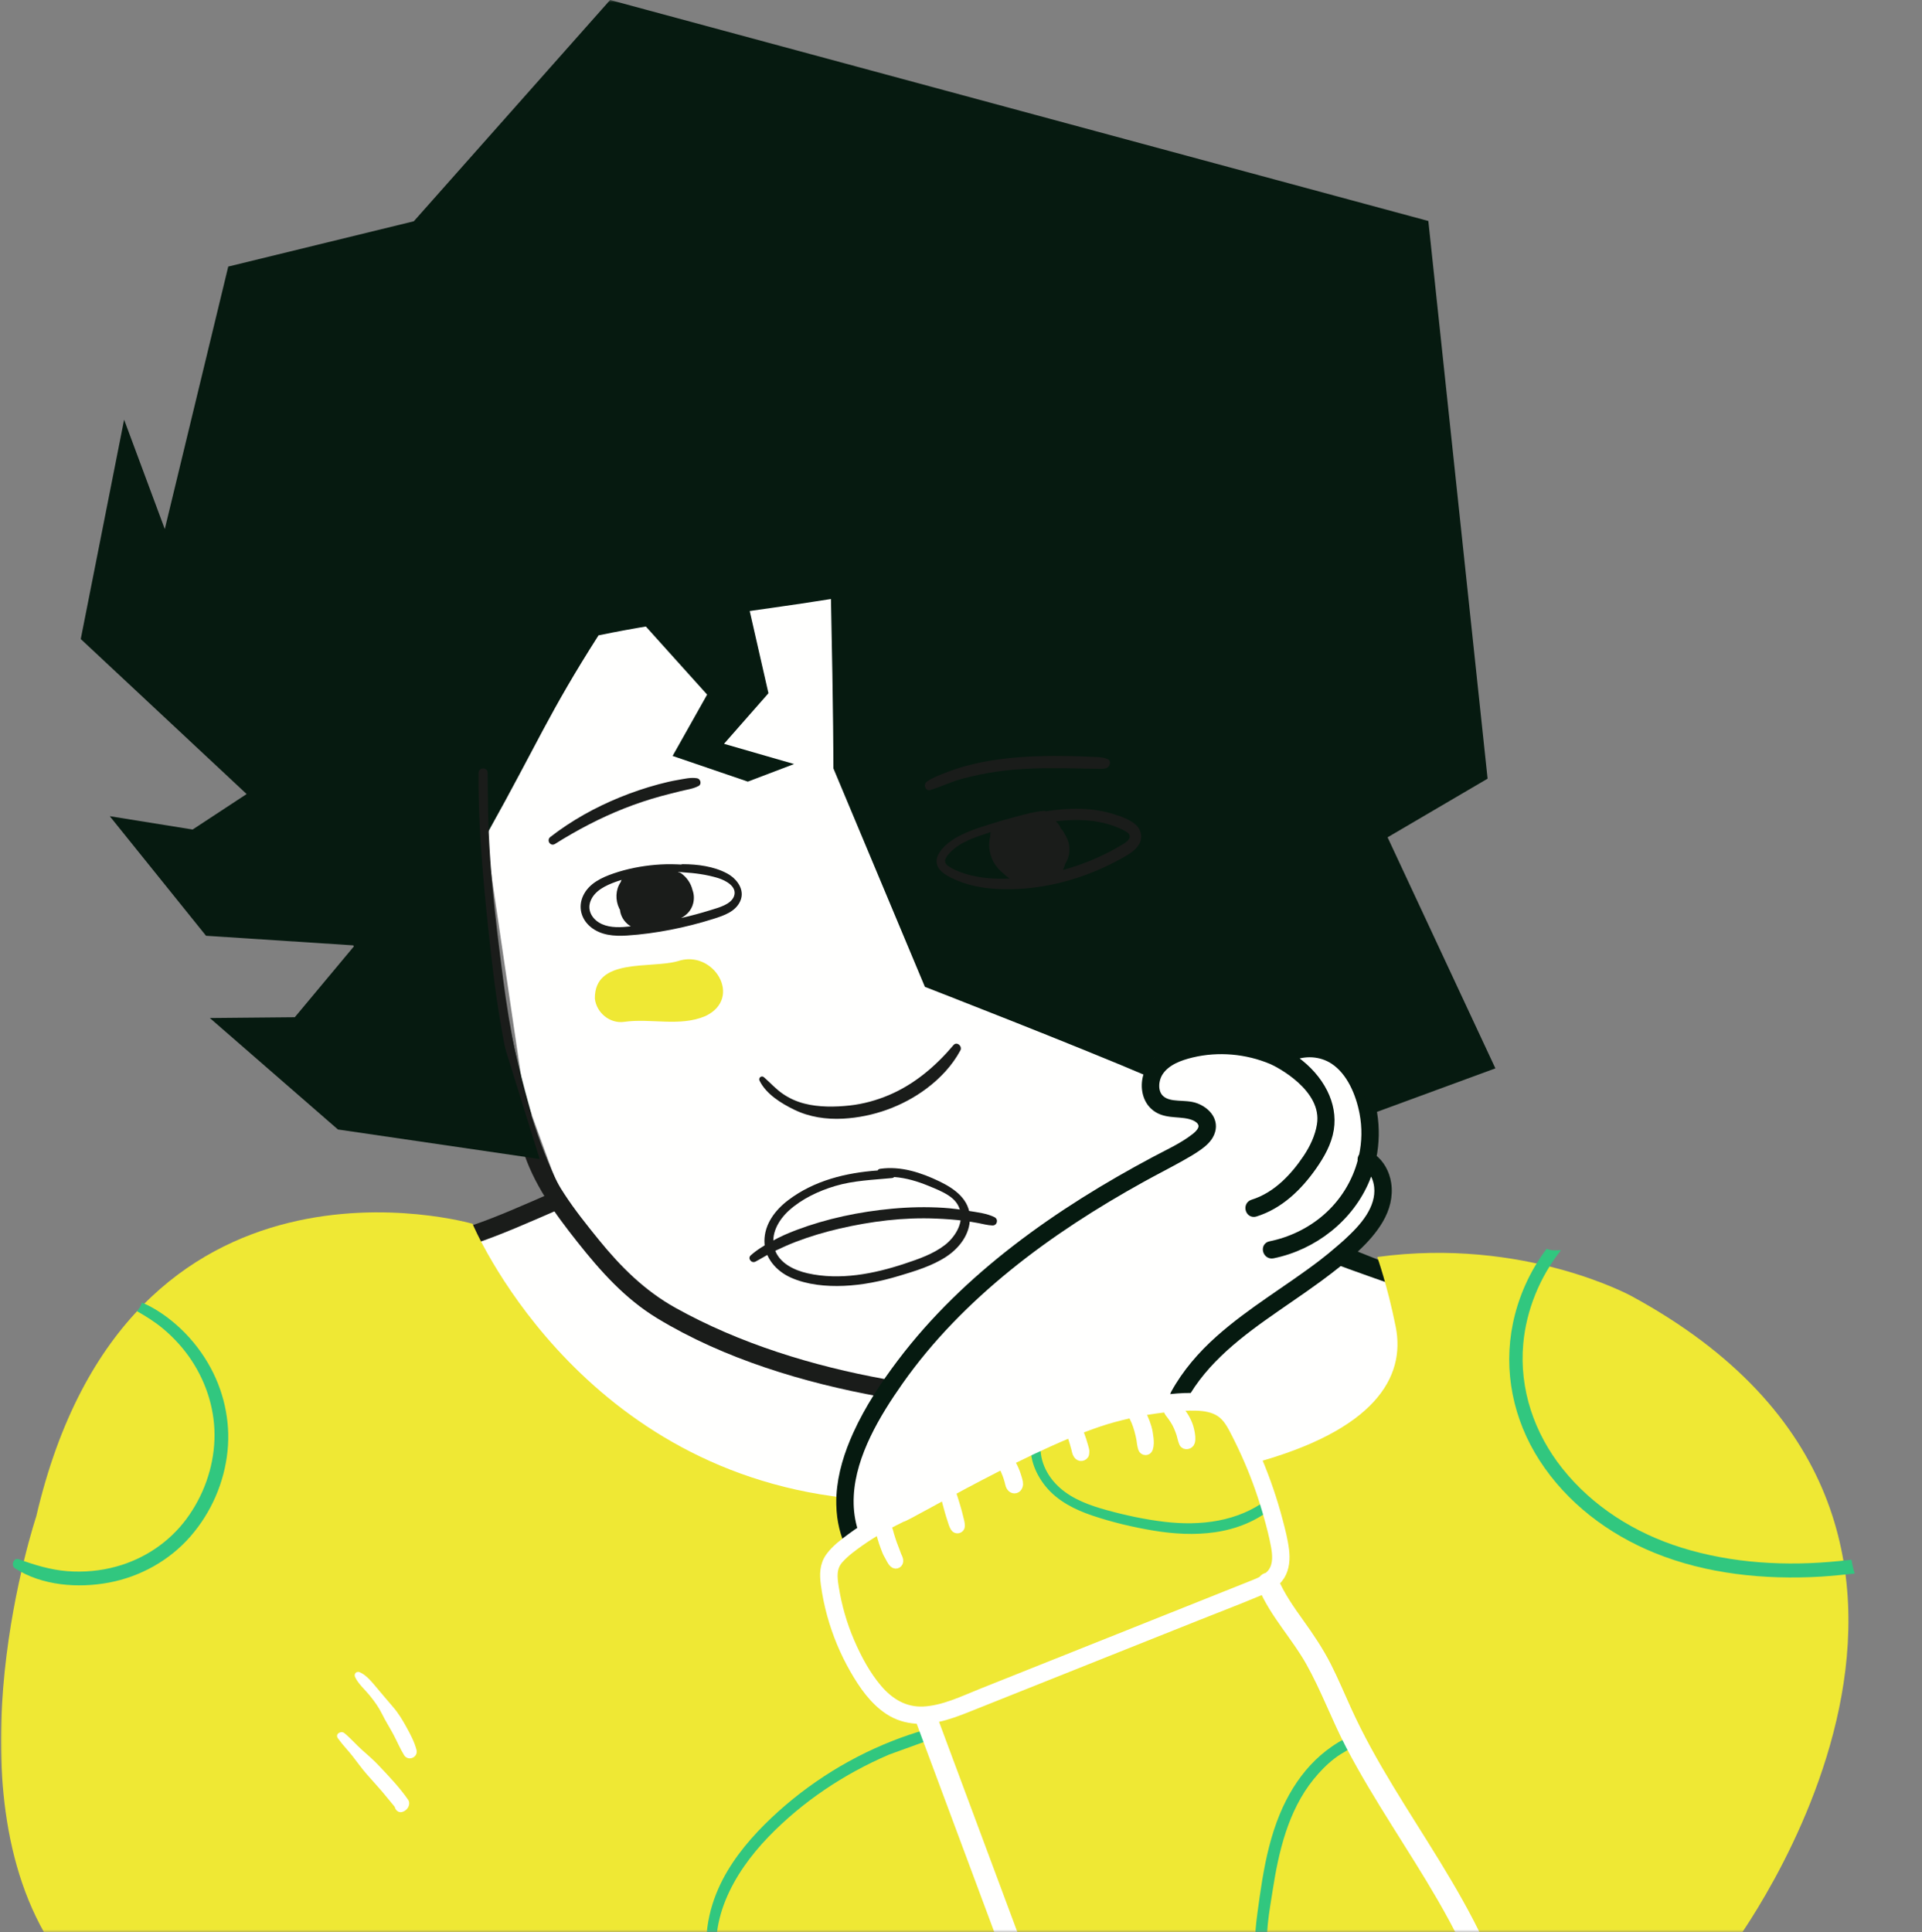<?xml version="1.0" encoding="UTF-8"?>
<svg width="380px" height="382px" viewBox="0 0 380 382" version="1.1" xmlns="http://www.w3.org/2000/svg" xmlns:xlink="http://www.w3.org/1999/xlink">
    <rect x="0" y="0" width="380" height="382" fill="#808080" stroke="none"/>
    <title>Footer Illustration</title>
    <defs>
        <rect id="path-1" x="0" y="0" width="380" height="382"></rect>
    </defs>
    <g id="Symbols" stroke="none" stroke-width="1" fill="none" fill-rule="evenodd">
        <g id="Footer-Illustration">
            <mask id="mask-2" fill="white">
                <use xlink:href="#path-1"></use>
            </mask>
            <g id="Mask"></g>
            <g id="Footer-Illustration-Copy-2" mask="url(#mask-2)">
                <path d="M103.484,215.881 L111.001,236.509 L85.774,247.839 C85.774,247.839 133.835,301.072 168.114,296.961 C168.114,296.961 167.121,309.088 176.096,302.683 C183.724,297.239 211.821,276.727 233.117,278.061 C233.117,278.061 245.195,273.627 249.67,292.422 L286.853,293.833 L294.112,258.587 L266.557,248.023 C266.557,248.023 279.196,236.919 271.528,228.419 C271.528,228.419 273.422,208.526 267.216,204.373 C261.01,200.22 163.808,104.353 163.808,104.353 L89.671,122.218 L103.484,215.881" id="Fill-1" fill="#FFFFFE"></path>
                <path d="M267.025,246.895 C266.716,247.491 266.224,248.033 265.51,248.465 C264.847,248.864 264.164,249.288 263.463,249.692 C266.769,251.017 275.636,254.058 276.095,254.257 C278.539,253.748 275.358,251.564 277.821,251.174 C276.525,250.672 271.548,248.705 267.025,246.895" id="Fill-2" fill="#061A10"></path>
                <path d="M133.973,190.04 C128.565,191.56 117.507,189.287 117.61,197.441 C117.923,200.218 120.556,202.417 123.374,202.036 C128.658,201.273 134.371,203.054 139.445,200.898 C146.992,197.359 141.077,187.598 133.973,190.04" id="Fill-3" fill="#EFE834"></path>
                <polyline id="Fill-4" fill="#061A10" points="146.705 114.121 151.93 137.061 143.147 147.058 156.997 151.059 147.853 154.535 132.982 149.457 139.807 137.33 124.822 120.679 133.785 118.368 146.705 114.121"></polyline>
                <path d="M277.813,201.728 C272.635,197.942 269.552,193.221 268.154,186.947 C267.2,182.661 266.401,178.378 265.269,174.125 C262.218,162.654 259.919,151.417 262.489,139.596 C262.951,137.477 263.992,135.692 265.393,134.273 C264.268,130.503 263.367,126.671 262.768,122.774 C261.574,115.004 261.39,107.296 261.002,99.463 C260.912,97.645 260.799,95.827 260.63,94.014 C260.574,93.411 260.478,92.793 260.409,92.18 C260.357,91.879 260.31,91.579 260.254,91.279 C259.942,89.641 259.554,88.013 259.033,86.429 C259.027,86.414 259.021,86.397 259.016,86.381 C258.682,85.971 258.229,84.724 258.08,84.464 C255.591,80.133 255.983,75.163 258.453,71.292 C254.366,67.199 250.162,63.22 246.03,59.171 C241.694,57.465 237.353,55.773 233.003,54.1 C223.256,53.686 213.561,52.314 203.905,50.897 C200.746,50.433 197.591,49.955 194.431,49.501 C193.688,49.395 192.946,49.291 192.204,49.186 C192.134,49.177 192.084,49.169 192.023,49.161 C190.61,48.983 189.196,48.8 187.781,48.638 C181.844,47.958 175.889,47.524 169.913,47.495 C162.8,47.461 157.535,41.71 157.226,34.808 C157.225,34.8 157.226,34.792 157.225,34.784 C145.773,34.857 134.285,35.359 122.856,35.878 C117.646,36.115 114.42,47.442 109.222,47.834 C105.379,53.168 99.608,47.529 95.99,53.016 C91.588,59.694 87.464,66.534 83.923,73.71 C82.959,75.664 82.033,77.636 81.137,79.621 C80.692,80.607 80.265,81.6 79.826,82.588 C79.745,82.772 79.677,82.924 79.618,83.055 C79.565,83.188 79.503,83.343 79.427,83.529 C78.081,86.861 76.756,90.199 75.491,93.563 C71.666,103.726 68.663,114.794 63.711,124.662 C67.643,126.794 70.367,131.062 70.665,135.932 C70.977,141.013 70.037,146.28 69.227,151.258 C68.462,155.955 67.431,160.618 66.148,165.203 C66.154,165.319 66.164,165.434 66.167,165.549 C66.271,169.961 65.997,174.357 65.703,178.752 C68.461,184.18 71.171,189.632 74.2,194.915 C75.422,197.047 76.695,199.149 78.04,201.205 C78.714,202.234 79.406,203.25 80.119,204.253 C80.238,204.419 80.358,204.612 80.483,204.804 C80.591,204.926 80.737,205.093 80.93,205.317 C84.399,209.344 88.111,213.493 90.303,218.38 C90.387,218.568 90.46,218.756 90.537,218.945 C92.853,218.266 95.173,218.413 97.753,218.778 C100.256,219.131 102.711,219.677 105.112,220.467 C101.971,209.346 96.476,187.927 96.476,164.527 C106.311,146.912 108.469,141.077 118.332,125.618 C132.118,122.727 149.072,120.874 164.288,118.431 C164.775,141.101 164.775,151.925 164.775,151.925 L182.86,195.109 C182.86,195.109 212.766,206.719 227.861,213.199 C228.66,209.364 226.996,208.372 229.829,209.527 C241.367,204.373 244.461,206.587 252.254,209.527 C255.668,205.302 263.064,207.41 266.446,210.637 C269.314,213.374 270.318,219.788 270.742,222.985 C270.798,222.328 270.903,221.676 271.06,221.036 C272.681,214.459 275.63,208.302 278.541,202.2 C278.292,202.054 278.048,201.899 277.813,201.728" id="Fill-5" fill="#061A10"></path>
                <path d="M145.133,177.159 C144.555,178.823 142.072,179.441 140.595,179.905 C138.641,180.519 136.661,181.05 134.665,181.505 C135.805,180.903 136.717,179.939 137.049,178.602 C137.26,177.753 137.234,176.81 136.918,175.982 C136.612,174.655 135.791,173.447 134.658,172.652 C134.507,172.547 134.336,172.488 134.157,172.465 C134.117,172.443 134.08,172.415 134.038,172.394 C134.322,172.408 134.604,172.42 134.888,172.443 C134.926,172.45 134.964,172.459 135.005,172.462 C137.344,172.601 139.736,172.913 141.982,173.606 C143.449,174.059 145.787,175.275 145.133,177.159 Z M119.025,182.714 C117.245,181.924 116.015,180.149 116.74,178.192 C117.523,176.08 119.815,175.04 121.782,174.328 C122.146,174.196 122.515,174.078 122.885,173.96 C122.809,174.117 122.742,174.279 122.687,174.444 C121.689,175.928 121.626,177.947 122.433,179.624 C122.472,179.704 122.523,179.771 122.564,179.847 C122.692,181.096 123.354,182.201 124.405,182.952 C124.506,183.024 124.614,183.084 124.72,183.147 C122.803,183.366 120.766,183.487 119.025,182.714 Z M143.731,172.675 C141.131,171.287 137.913,170.865 135.005,170.859 C134.872,170.859 134.757,170.885 134.658,170.93 C134.374,170.915 134.09,170.904 133.811,170.892 C132.396,170.834 130.978,170.866 129.567,170.988 C126.764,171.228 123.992,171.769 121.328,172.68 C118.945,173.496 116.44,174.666 115.307,177.069 C114.261,179.287 114.876,181.679 116.737,183.238 C118.76,184.932 121.433,185.129 123.965,184.963 C126.86,184.774 129.745,184.377 132.592,183.823 C135.459,183.265 138.294,182.543 141.078,181.663 C143.09,181.026 145.401,180.259 146.342,178.186 C147.371,175.922 145.674,173.714 143.731,172.675 L143.731,172.675 Z" id="Fill-6" fill="#1A1C1A"></path>
                <path d="M221.337,167.314 C220.041,168.072 218.707,168.767 217.343,169.397 C215.03,170.466 212.619,171.327 210.157,172.003 C210.204,171.905 210.252,171.808 210.294,171.702 C210.402,171.43 210.491,171.148 210.568,170.862 C210.774,170.53 210.961,170.182 211.106,169.804 C211.723,168.201 211.464,166.348 210.521,164.955 C210.329,164.502 210.067,164.1 209.714,163.796 C209.663,163.649 209.602,163.504 209.527,163.362 C209.331,162.987 209.06,162.65 208.738,162.378 C211.217,162.098 213.706,162.022 216.179,162.344 C217.538,162.521 218.892,162.836 220.183,163.296 C220.812,163.521 221.427,163.779 222.022,164.083 C222.459,164.307 223.097,164.599 223.306,165.082 C223.73,166.063 221.977,166.94 221.337,167.314 Z M192.052,173.086 C190.654,172.747 189.246,172.278 187.995,171.556 C187.569,171.311 186.997,170.958 186.87,170.442 C186.714,169.804 187.348,169.099 187.743,168.664 C189.789,166.409 193.034,165.452 195.856,164.527 C195.792,164.788 195.769,165.066 195.781,165.345 C195.651,165.867 195.578,166.389 195.566,166.902 C195.543,167.112 195.548,167.323 195.584,167.544 C195.585,167.549 195.588,167.553 195.588,167.559 C195.742,169.624 196.811,171.5 198.423,172.729 C198.777,173.091 199.173,173.412 199.596,173.688 C197.069,173.802 194.515,173.683 192.052,173.086 Z M224.583,163.089 C223.449,162.062 221.849,161.496 220.417,161.032 C215.988,159.593 211.312,159.685 206.722,160.405 C206.621,160.345 206.503,160.303 206.351,160.315 C204.551,160.457 202.831,160.956 201.088,161.406 C199.323,161.862 197.569,162.371 195.833,162.926 C192.883,163.867 189.655,164.818 187.256,166.864 C186.218,167.75 185.019,169.091 185.189,170.559 C185.361,172.05 186.782,172.9 187.995,173.519 C190.915,175.006 194.172,175.634 197.425,175.782 C204.123,176.088 210.902,174.646 217.049,172.025 C218.593,171.366 220.105,170.632 221.571,169.814 C222.876,169.087 224.372,168.315 225.171,166.992 C225.957,165.692 225.706,164.106 224.583,163.089 L224.583,163.089 Z" id="Fill-7" fill="#1A1C1A"></path>
                <path d="M188.515,206.628 C184.984,210.798 180.815,214.36 175.744,216.511 C173.305,217.547 170.674,218.267 168.04,218.561 C165.111,218.887 161.903,218.926 159.037,218.189 C157.485,217.789 156.091,217.168 154.77,216.261 C153.387,215.314 152.301,214.082 151.048,212.986 C150.565,212.565 149.892,213.087 150.173,213.662 C151.466,216.316 154.45,218.145 157.012,219.394 C160.009,220.855 163.367,221.348 166.677,221.171 C172.579,220.854 178.433,218.771 183.17,215.225 C185.885,213.193 188.266,210.671 189.875,207.679 C190.321,206.851 189.178,205.846 188.515,206.628" id="Fill-8" fill="#1A1C1A"></path>
                <path d="M186.802,246.163 C184.516,247.933 181.592,248.934 178.879,249.836 C172.794,251.857 166.052,253.178 159.685,251.745 C157.01,251.143 154.012,249.734 153.136,246.9 C152.25,244.031 153.935,241.18 156.007,239.308 C158.539,237.021 161.863,235.459 165.107,234.49 C168.776,233.394 172.544,233.283 176.326,232.916 C176.527,232.897 176.689,232.819 176.814,232.711 C179.147,232.888 181.394,233.558 183.602,234.467 C184.935,235.014 186.35,235.573 187.555,236.371 C188.754,237.164 189.552,238.121 189.869,239.533 C190.436,242.065 188.706,244.689 186.802,246.163 Z M185.751,233.581 C182.116,231.828 178.082,230.494 174.004,231.087 C173.773,231.121 173.613,231.246 173.518,231.413 C167.229,231.872 160.978,233.398 155.861,237.265 C153.282,239.213 151.143,241.992 151.135,245.364 C151.127,248.657 153.461,251.298 156.35,252.591 C159.568,254.031 163.353,254.372 166.841,254.226 C170.519,254.071 174.16,253.329 177.681,252.276 C180.888,251.317 184.332,250.289 187.144,248.42 C189.68,246.733 191.749,244.049 191.762,240.876 C191.777,237.181 188.759,235.033 185.751,233.581 L185.751,233.581 Z" id="Fill-9" fill="#1A1C1A"></path>
                <path d="M196.619,240.645 C195.124,239.898 193.228,239.687 191.59,239.417 C189.926,239.137 188.242,238.906 186.57,238.798 C183.148,238.578 179.734,238.657 176.372,238.971 C169.843,239.574 163.421,240.942 157.47,243.183 C155.845,243.79 154.247,244.497 152.748,245.324 C151.242,246.155 149.685,247.061 148.429,248.193 C147.747,248.812 148.593,249.851 149.373,249.432 C150.672,248.74 151.923,247.937 153.27,247.297 C154.619,246.656 155.986,246.038 157.394,245.5 C160.173,244.439 163.049,243.584 165.991,242.905 C172.158,241.479 178.603,240.644 185.135,240.927 C186.94,241.006 188.749,241.126 190.554,241.359 C191.51,241.485 192.462,241.634 193.41,241.813 C194.34,241.987 195.263,242.255 196.211,242.285 C197.152,242.32 197.467,241.074 196.619,240.645" id="Fill-10" fill="#1A1C1A"></path>
                <path d="M215.455,149.619 C214.266,149.563 213.075,149.511 211.884,149.488 C209.501,149.443 207.115,149.439 204.732,149.531 C200.023,149.714 195.28,150.231 190.731,151.501 C189.442,151.86 188.167,152.29 186.922,152.781 C185.695,153.266 184.367,153.763 183.273,154.512 C182.458,155.069 182.931,156.523 183.98,156.19 C186.164,155.495 188.222,154.487 190.455,153.91 C192.637,153.346 194.836,152.879 197.068,152.56 C201.614,151.907 206.24,151.821 210.825,151.892 C212.148,151.913 213.472,151.93 214.796,151.965 C215.411,151.981 216.026,151.99 216.642,151.995 C217.335,152 218.074,152.084 218.741,151.86 C219.445,151.623 219.814,150.427 218.974,150.07 C217.912,149.618 216.601,149.673 215.455,149.619 Z" id="Fill-11" fill="#1A1C1A"></path>
                <path d="M134.019,154.205 C132.712,154.423 131.432,154.732 130.152,155.076 C127.577,155.77 125.042,156.626 122.572,157.632 C117.664,159.63 112.999,162.227 108.811,165.477 C107.975,166.126 108.824,167.428 109.737,166.854 C114.096,164.112 118.659,161.71 123.451,159.82 C125.804,158.892 128.203,158.095 130.642,157.422 C131.904,157.074 133.179,156.775 134.446,156.446 C135.666,156.132 137.018,155.989 138.136,155.384 C138.778,155.037 138.508,153.999 137.842,153.875 C136.598,153.646 135.245,154.001 134.019,154.205 Z" id="Fill-12" fill="#1A1C1A"></path>
                <path d="M145.225,266.081 C135.969,262.473 127.38,257.215 120.697,249.791 C114.127,242.494 109.554,233.595 106.333,224.372 C102.851,214.408 100.819,203.959 99.465,193.509 C97.923,181.612 96.505,169.849 96.476,157.858 C96.473,156.396 96.403,154.256 96.415,152.793 C96.424,151.636 94.625,151.634 94.616,152.793 C94.519,164.933 95.841,177.522 97.193,189.592 C98.414,200.486 100.28,211.4 103.604,221.865 C106.605,231.319 110.858,240.458 117.052,248.256 C123.34,256.172 131.604,262.085 140.807,266.175 C150.188,270.343 160.214,272.787 170.262,274.724 C171.512,274.964 172.763,275.197 174.016,275.426 C175.148,275.632 175.633,273.898 174.494,273.691 C164.576,271.883 154.642,269.752 145.225,266.081 Z" id="Fill-13" fill="#1A1C1A"></path>
                <g id="Group-17" transform="translate(0, 235.443)">
                    <path d="M109.851,0.133 C109.646,0.239 109.441,0.336 109.235,0.439 C109.037,0.457 108.834,0.497 108.628,0.587 C103.976,2.602 98.255,5.164 93.453,6.783 C93.18,6.863 92.904,6.939 92.63,7.018 C93.476,7.934 93.815,9.257 93.651,10.503 C99.015,8.743 105.265,5.937 110.443,3.695 C111.528,3.224 111.574,2.186 111.084,1.403 C111.521,0.752 110.732,-0.321 109.851,0.133 Z" id="Fill-14" fill="#1A1C1A"></path>
                    <path d="M7.16,64.394 C7.16,64.394 -10.652,117.7 10.685,149.828 C13.982,149.828 124.486,149.828 342.197,149.828 C342.197,149.828 405.855,66.03 322.539,20.794 C322.539,20.794 301.287,9.127 272.299,13.079 C272.299,13.079 274.34,18.814 275.949,26.887 C277.95,36.924 271.689,47.378 247.837,53.85 C246.922,50.501 243.841,42.034 237.619,41.473 C228.03,42.433 218.842,40.783 182.309,61.523 C178.771,61.46 172.363,69.111 168.842,68.885 C167.258,68.782 168.574,60.85 167.046,60.679 C113.484,54.636 93.422,6.51 93.422,6.51 C93.422,6.51 25.251,-13.284 7.16,64.394 Z" id="Fill-16" fill="#EFE834"></path>
                </g>
                <path d="M182.931,341.988 C180.724,342.629 178.545,343.368 176.406,344.211 C171.713,346.063 167.212,348.391 162.99,351.151 C158.728,353.938 154.732,357.155 151.131,360.755 C147.464,364.422 144.15,368.605 142.038,373.373 C139.587,378.905 138.769,385.308 140.807,391.099 C141.176,392.15 142.831,391.723 142.496,390.633 C139.347,380.38 144.972,370.37 151.92,363.175 C158.672,356.185 166.875,350.717 175.794,346.894 L183.304,344.173 C183.56,344.095 183.82,344.028 184.077,343.955 C183.602,343.364 183.215,342.696 182.931,341.988" id="Fill-18" fill="#31C77F"></path>
                <path d="M201.023,385.223 C196.599,373.348 192.175,361.471 187.75,349.595 C186.497,346.229 185.242,342.862 183.988,339.496 C183.588,338.421 181.848,338.886 182.254,339.974 C186.677,351.85 191.102,363.726 195.526,375.603 C196.78,378.969 198.034,382.336 199.289,385.701 C199.689,386.777 201.429,386.312 201.023,385.223 Z" id="Stroke-19" stroke="#FFFFFE" stroke-width="2.486"></path>
                <path d="M268.411,343.132 C266.497,343.264 264.819,344.271 263.269,345.347 C261.762,346.392 260.366,347.603 259.118,348.948 C256.489,351.781 254.49,355.133 253.018,358.695 C251.306,362.838 250.307,367.229 249.57,371.639 C249.205,373.831 248.9,376.033 248.606,378.235 C248.29,380.607 248.016,383.008 248.212,385.402 C248.413,387.869 249.111,390.175 250.078,392.44 C250.578,393.613 251.205,394.671 251.803,395.788 C252.398,396.902 253.013,398.002 253.727,399.045 C254.12,399.617 255.228,399.277 254.935,398.536 C254.547,397.554 254.096,396.604 253.649,395.648 C253.185,394.659 252.832,393.632 252.427,392.615 C251.672,390.713 251.065,388.728 250.739,386.704 C250.06,382.491 250.954,378.068 251.595,373.899 C252.79,366.139 254.657,358.035 259.705,351.791 C260.928,350.278 262.304,348.862 263.846,347.67 C265.456,346.425 267.329,345.626 268.931,344.387 C269.433,343.999 269.013,343.09 268.411,343.132" id="Fill-20" fill="#31C77F"></path>
                <path d="M295.597,392.351 C291.596,381.269 285.292,371.278 279.056,361.353 C275.921,356.362 272.795,351.362 269.973,346.187 C268.539,343.559 267.192,340.886 265.954,338.161 C264.656,335.304 263.444,332.408 262.027,329.608 C260.505,326.6 258.643,323.846 256.683,321.111 C254.746,318.41 252.826,315.678 251.526,312.602 C251.335,312.15 250.678,312.062 250.295,312.279 C249.829,312.545 249.784,313.064 249.972,313.51 C252.263,318.931 256.433,323.234 259.304,328.322 C262.323,333.673 264.421,339.494 267.267,344.937 C272.691,355.312 279.461,364.893 285.314,375.018 C288.615,380.726 291.62,386.619 293.862,392.829 C294.251,393.909 295.991,393.443 295.597,392.351 Z" id="Stroke-21" stroke="#FFFFFE" stroke-width="2.486"></path>
                <path d="M175.038,272.678 C160.744,270.088 146.27,265.663 133.534,258.564 C127.436,255.165 122.72,250.459 118.354,245.075 C113.649,239.272 108.901,233.254 106.719,225.995 C106.054,223.785 102.58,224.727 103.25,226.952 C105.375,234.023 109.684,239.908 114.213,245.625 C118.784,251.392 123.603,256.793 129.953,260.647 C143.163,268.666 158.974,273.41 174.082,276.148 C176.345,276.558 177.316,273.091 175.038,272.678" id="Fill-23" fill="#1A1C1A"></path>
                <path d="M80.704,355.847 C79.005,353.381 76.838,351.132 74.784,348.959 C73.772,347.889 72.649,346.939 71.553,345.958 C70.365,344.893 69.318,343.662 68.085,342.655 C67.421,342.112 66.21,342.823 66.79,343.654 C67.668,344.914 68.767,346.008 69.712,347.218 C70.654,348.423 71.537,349.673 72.547,350.823 C73.507,351.913 74.486,352.985 75.439,354.082 C76.325,355.105 77.151,356.183 78.029,357.212 C78.077,357.405 78.154,357.591 78.274,357.761 C78.561,358.163 78.987,358.37 79.48,358.252 C79.877,358.156 80.204,357.936 80.474,357.632 C80.883,357.172 81.085,356.401 80.704,355.847" id="Fill-24" fill="#FFFFFE"></path>
                <path d="M82.347,345.97 C81.944,344.403 81.175,342.966 80.401,341.552 C79.608,340.103 78.765,338.687 77.671,337.442 C76.639,336.267 75.656,335.056 74.638,333.866 C73.657,332.719 72.552,331.244 71.145,330.621 C70.504,330.337 69.906,330.913 70.203,331.564 C70.815,332.903 72.092,333.99 73.022,335.123 C74.003,336.316 74.876,337.528 75.558,338.915 C76.216,340.253 77.019,341.509 77.725,342.82 C78.472,344.206 79.068,345.664 79.89,347.005 C80.682,348.303 82.731,347.462 82.347,345.97" id="Fill-25" fill="#FFFFFE"></path>
                <path d="M177.751,308.479 C177.701,308.14 177.525,307.839 177.391,307.525 C177.291,307.293 177.213,307.058 177.131,306.821 C176.939,306.258 176.688,305.713 176.495,305.148 C176.302,304.582 176.111,304.016 175.944,303.441 C175.766,302.828 175.664,302.159 175.217,301.677 C174.849,301.279 174.218,301.508 174.066,301.981 C173.852,302.637 174.124,303.38 174.303,304.017 C174.466,304.594 174.647,305.162 174.865,305.721 C175.087,306.289 175.29,306.941 175.612,307.463 C175.941,307.992 176.18,308.685 176.655,309.117 C177.172,309.588 177.844,309.111 177.751,308.479" id="Fill-26" fill="#FFFFFE"></path>
                <path d="M177.751,308.479 C177.701,308.14 177.525,307.839 177.391,307.525 C177.291,307.293 177.213,307.058 177.131,306.821 C176.939,306.258 176.688,305.713 176.495,305.148 C176.302,304.582 176.111,304.016 175.944,303.441 C175.766,302.828 175.664,302.159 175.217,301.677 C174.849,301.279 174.218,301.508 174.066,301.981 C173.852,302.637 174.124,303.38 174.303,304.017 C174.466,304.594 174.647,305.162 174.865,305.721 C175.087,306.289 175.29,306.941 175.612,307.463 C175.941,307.992 176.18,308.685 176.655,309.117 C177.172,309.588 177.844,309.111 177.751,308.479 Z" id="Stroke-27" stroke="#FFFFFE" stroke-width="1.657"></path>
                <path d="M189.597,299.899 C189.467,299.362 189.334,298.831 189.176,298.302 C188.848,297.206 188.528,296.11 188.154,295.028 C187.844,294.132 186.513,294.485 186.727,295.421 C186.98,296.536 187.29,297.635 187.591,298.739 C187.736,299.271 187.905,299.793 188.077,300.317 C188.266,300.89 188.416,301.504 188.73,302.023 C189.058,302.567 189.953,302.352 189.943,301.695 C189.934,301.084 189.741,300.488 189.597,299.899" id="Fill-28" fill="#FFFFFE"></path>
                <path d="M189.597,299.899 C189.467,299.362 189.334,298.831 189.176,298.302 C188.848,297.206 188.528,296.11 188.154,295.028 C187.844,294.132 186.513,294.485 186.727,295.421 C186.98,296.536 187.29,297.635 187.591,298.739 C187.736,299.271 187.905,299.793 188.077,300.317 C188.266,300.89 188.416,301.504 188.73,302.023 C189.058,302.567 189.953,302.352 189.943,301.695 C189.934,301.084 189.741,300.488 189.597,299.899 Z" id="Stroke-29" stroke="#FFFFFE" stroke-width="1.657"></path>
                <path d="M201.21,292.263 C201.099,291.866 200.97,291.473 200.823,291.087 C200.501,290.24 200.1,289.465 199.584,288.722 C199.336,288.364 198.842,288.165 198.444,288.422 C198.046,288.679 197.932,289.146 198.144,289.563 C198.358,289.983 198.435,290.169 198.651,290.655 C198.666,290.691 198.681,290.726 198.696,290.76 C198.701,290.772 198.706,290.784 198.714,290.804 C198.774,290.953 198.839,291.099 198.902,291.245 C198.816,291.047 198.946,291.36 198.96,291.393 C198.994,291.481 199.027,291.567 199.059,291.655 C199.198,292.031 199.32,292.412 199.425,292.797 C199.478,292.99 199.526,293.183 199.57,293.379 C199.643,293.7 199.751,293.944 199.981,294.187 C200.182,294.4 200.508,294.477 200.788,294.4 C201.089,294.317 201.258,294.099 201.367,293.821 C201.559,293.329 201.347,292.752 201.21,292.263" id="Fill-30" fill="#FFFFFE"></path>
                <path d="M201.21,292.263 C201.099,291.866 200.97,291.473 200.823,291.087 C200.501,290.24 200.1,289.465 199.584,288.722 C199.336,288.364 198.842,288.165 198.444,288.422 C198.046,288.679 197.932,289.146 198.144,289.563 C198.358,289.983 198.435,290.169 198.651,290.655 C198.666,290.691 198.681,290.726 198.696,290.76 C198.701,290.772 198.706,290.784 198.714,290.804 C198.774,290.953 198.839,291.099 198.902,291.245 C198.816,291.047 198.946,291.36 198.96,291.393 C198.994,291.481 199.027,291.567 199.059,291.655 C199.198,292.031 199.32,292.412 199.425,292.797 C199.478,292.99 199.526,293.183 199.57,293.379 C199.643,293.7 199.751,293.944 199.981,294.187 C200.182,294.4 200.508,294.477 200.788,294.4 C201.089,294.317 201.258,294.099 201.367,293.821 C201.559,293.329 201.347,292.752 201.21,292.263 Z" id="Stroke-31" stroke="#FFFFFE" stroke-width="1.657"></path>
                <path d="M214.494,286.59 C214.445,286.395 214.392,286.199 214.339,286.005 C214.227,285.601 214.109,285.199 213.981,284.801 C213.727,284.017 213.433,283.245 213.116,282.486 C212.952,282.091 212.566,281.765 212.108,281.913 C211.715,282.04 211.376,282.491 211.536,282.921 C211.817,283.679 212.068,284.445 212.296,285.221 C212.411,285.608 212.522,285.996 212.623,286.387 C212.735,286.82 212.792,287.279 213.06,287.646 C213.253,287.909 213.508,288.069 213.849,288.024 C214.134,287.986 214.454,287.761 214.507,287.456 C214.561,287.148 214.573,286.894 214.494,286.59" id="Fill-32" fill="#FFFFFE"></path>
                <path d="M214.494,286.59 C214.445,286.395 214.392,286.199 214.339,286.005 C214.227,285.601 214.109,285.199 213.981,284.801 C213.727,284.017 213.433,283.245 213.116,282.486 C212.952,282.091 212.566,281.765 212.108,281.913 C211.715,282.04 211.376,282.491 211.536,282.921 C211.817,283.679 212.068,284.445 212.296,285.221 C212.411,285.608 212.522,285.996 212.623,286.387 C212.735,286.82 212.792,287.279 213.06,287.646 C213.253,287.909 213.508,288.069 213.849,288.024 C214.134,287.986 214.454,287.761 214.507,287.456 C214.561,287.148 214.573,286.894 214.494,286.59 Z" id="Stroke-33" stroke="#FFFFFE" stroke-width="1.657"></path>
                <path d="M227.231,284.309 C227.151,283.615 227.049,282.928 226.856,282.256 C226.475,280.939 225.893,279.669 225.16,278.511 C224.568,277.577 223.101,278.422 223.671,279.382 C224.298,280.439 224.766,281.557 225.087,282.743 C225.248,283.337 225.401,283.936 225.502,284.544 C225.605,285.164 225.653,285.792 225.849,286.392 C226.052,287.015 226.924,287.025 227.122,286.392 C227.336,285.716 227.311,285.004 227.231,284.309" id="Fill-34" fill="#FFFFFE"></path>
                <path d="M227.231,284.309 C227.151,283.615 227.049,282.928 226.856,282.256 C226.475,280.939 225.893,279.669 225.16,278.511 C224.568,277.577 223.101,278.422 223.671,279.382 C224.298,280.439 224.766,281.557 225.087,282.743 C225.248,283.337 225.401,283.936 225.502,284.544 C225.605,285.164 225.653,285.792 225.849,286.392 C226.052,287.015 226.924,287.025 227.122,286.392 C227.336,285.716 227.311,285.004 227.231,284.309 Z" id="Stroke-35" stroke="#FFFFFE" stroke-width="1.657"></path>
                <path d="M235.343,283.05 C235.217,282.376 235.013,281.752 234.726,281.129 C234.196,279.981 233.448,278.909 232.471,278.099 C232.09,277.784 231.55,277.727 231.178,278.099 C230.8,278.477 230.866,279.007 231.178,279.391 C231.215,279.437 231.252,279.481 231.288,279.527 C231.297,279.54 231.327,279.579 231.338,279.593 C231.417,279.7 231.498,279.804 231.579,279.91 C231.588,279.921 231.587,279.92 231.592,279.925 C231.597,279.932 231.595,279.931 231.608,279.949 C231.776,280.176 231.933,280.41 232.088,280.646 C232.394,281.111 232.659,281.599 232.883,282.107 C232.897,282.144 232.967,282.313 232.982,282.353 C233.006,282.415 233.029,282.477 233.055,282.54 C233.059,282.549 233.116,282.688 233.143,282.752 C233.245,283.007 233.34,283.265 233.422,283.527 C233.608,284.121 233.689,284.729 233.944,285.299 C234.238,285.956 235.246,285.725 235.416,285.106 C235.601,284.438 235.468,283.72 235.343,283.05" id="Fill-36" fill="#FFFFFE"></path>
                <path d="M235.343,283.05 C235.217,282.376 235.013,281.752 234.726,281.129 C234.196,279.981 233.448,278.909 232.471,278.099 C232.09,277.784 231.55,277.727 231.178,278.099 C230.8,278.477 230.866,279.007 231.178,279.391 C231.215,279.437 231.252,279.481 231.288,279.527 C231.297,279.54 231.327,279.579 231.338,279.593 C231.417,279.7 231.498,279.804 231.579,279.91 C231.588,279.921 231.587,279.92 231.592,279.925 C231.597,279.932 231.595,279.931 231.608,279.949 C231.776,280.176 231.933,280.41 232.088,280.646 C232.394,281.111 232.659,281.599 232.883,282.107 C232.897,282.144 232.967,282.313 232.982,282.353 C233.006,282.415 233.029,282.477 233.055,282.54 C233.059,282.549 233.116,282.688 233.143,282.752 C233.245,283.007 233.34,283.265 233.422,283.527 C233.608,284.121 233.689,284.729 233.944,285.299 C234.238,285.956 235.246,285.725 235.416,285.106 C235.601,284.438 235.468,283.72 235.343,283.05 Z" id="Stroke-37" stroke="#FFFFFE" stroke-width="1.657"></path>
                <path d="M250.589,296.428 C244.738,300.866 237.307,301.722 230.196,300.873 C226.361,300.415 222.529,299.593 218.808,298.565 C215.538,297.663 212.157,296.467 209.574,294.183 C206.878,291.802 205.263,288.405 205.824,284.785 C205.995,283.675 204.412,283.17 204.098,284.308 C203.162,287.688 204.617,291.286 206.748,293.895 C209.101,296.777 212.534,298.493 216.002,299.658 C219.892,300.962 224.004,301.946 228.05,302.614 C232.076,303.28 236.163,303.525 240.214,302.939 C244.423,302.33 248.511,300.73 251.765,297.952 C252.59,297.246 251.47,295.76 250.589,296.428" id="Fill-38" fill="#31C77F"></path>
                <polyline id="Fill-39" fill="#061A10" points="294.112 153.949 282.398 43.694 120.624 0 81.816 43.748 45.128 52.704 32.581 104.603 24.539 82.975 15.966 126.343 48.763 156.992 38.086 164.006 21.705 161.372 40.734 185.01 70.124 186.925 58.283 201.116 41.488 201.275 66.811 223.309 106.697 229.152 80.907 146.392 98.468 114.048 164.775 59.828 241.305 120.171 271.45 220.119 295.654 211.224 274.34 165.546 294.112 153.949"></polyline>
                <path d="M274.228,233.972 C273.917,231.967 272.913,230.078 271.284,228.876 C271.867,226 271.927,223.019 271.45,220.119 C270.75,215.859 268.788,211.232 265.29,208.534 C261.813,205.853 256.721,205.708 253.058,208.093 C249.346,206.63 244.031,205.619 240.033,205.828 C235.364,206.073 228.693,207.406 226.935,212.458 C226.232,214.479 226.515,217.026 228.113,218.558 C230.08,220.447 232.745,219.833 235.155,220.411 C236.092,220.636 237.274,221.109 237.672,222.071 C238.136,223.19 237.124,224.216 236.324,224.848 C233.955,226.721 231.06,228.023 228.406,229.436 C218.844,234.526 209.576,240.219 200.99,246.839 C192.488,253.393 184.68,260.856 178.195,269.432 C174.868,273.833 171.772,278.525 169.482,283.558 C167.751,287.361 166.44,291.474 166.204,295.658 C166.169,296.248 166.163,296.839 166.174,297.432 C166.19,298.26 166.246,299.089 166.358,299.918 C166.542,301.291 166.863,302.63 167.326,303.935 C167.711,305.018 169.449,304.551 169.061,303.456 C168.346,301.444 168.001,299.41 167.948,297.378 C167.932,296.787 167.944,296.194 167.978,295.603 C168.427,287.48 173.246,279.487 177.755,273.072 C183.769,264.517 191.199,257.018 199.309,250.443 C207.542,243.768 216.514,238.033 225.78,232.906 C228.254,231.538 230.775,230.256 233.245,228.881 C234.512,228.175 235.79,227.448 236.969,226.599 C237.91,225.921 238.817,225.121 239.282,224.033 C240.291,221.672 238.529,219.703 236.407,218.911 C234.263,218.112 231.37,218.942 229.523,217.413 C227.932,216.095 228.142,213.518 229.174,211.937 C230.567,209.802 233.24,208.838 235.604,208.271 C240.848,207.011 246.493,207.515 251.461,209.603 C252.688,210.12 262.368,215.006 261.199,222.389 C260.821,224.784 259.749,227.019 258.425,229 C257.168,230.882 255.73,232.652 254.064,234.187 C252.222,235.884 250.087,237.246 247.686,237.991 C246.584,238.334 247.054,240.07 248.164,239.726 C253,238.223 256.721,234.588 259.561,230.519 C261.081,228.343 262.464,225.92 262.888,223.264 C263.286,220.765 262.797,218.286 261.673,216.034 C260.406,213.495 258.433,211.366 256.161,209.701 C255.851,209.475 255.483,209.252 255.086,209.035 C257.826,207.785 261.135,207.92 263.707,209.602 C267.073,211.805 268.878,216.191 269.608,219.994 C270.164,222.888 270.101,225.807 269.499,228.595 C269.271,228.841 269.165,229.199 269.271,229.513 C268.132,233.873 265.67,237.87 262.162,240.888 C259.026,243.587 255.202,245.414 251.153,246.236 C250.02,246.467 250.499,248.201 251.632,247.97 C259.69,246.334 266.852,240.754 270.01,233.109 C270.318,232.365 270.571,231.601 270.798,230.828 C271.79,231.824 272.36,233.197 272.512,234.619 C272.744,236.782 272.011,238.839 270.867,240.649 C269.634,242.601 267.968,244.248 266.277,245.803 C266.273,245.806 266.268,245.81 266.264,245.813 C265.826,246.216 265.369,246.599 264.919,246.989 C263.798,247.96 262.657,248.908 261.479,249.809 C254.78,254.941 247.405,259.19 241.087,264.819 C237.612,267.915 234.523,271.466 232.283,275.563 C231.728,276.579 233.28,277.488 233.836,276.47 C238.048,268.768 245.184,263.446 252.257,258.541 C255.873,256.034 259.528,253.581 263.006,250.885 C264.182,249.973 265.387,249.025 266.557,248.023 C267.046,247.606 267.529,247.177 268,246.738 C269.805,245.058 271.453,243.222 272.673,241.143 C273.953,238.963 274.62,236.494 274.228,233.972" id="Fill-40" fill="#061A10"></path>
                <path d="M274.228,233.972 C273.917,231.967 272.913,230.078 271.284,228.876 C271.867,226 271.927,223.019 271.45,220.119 C270.75,215.859 268.788,211.232 265.29,208.534 C261.813,205.853 256.721,205.708 253.058,208.093 C249.346,206.63 244.031,205.619 240.033,205.828 C235.364,206.073 228.693,207.406 226.935,212.458 C226.232,214.479 226.515,217.026 228.113,218.558 C230.08,220.447 232.745,219.833 235.155,220.411 C236.092,220.636 237.274,221.109 237.672,222.071 C238.136,223.19 237.124,224.216 236.324,224.848 C233.955,226.721 231.06,228.023 228.406,229.436 C218.844,234.526 209.576,240.219 200.99,246.839 C192.488,253.393 184.68,260.856 178.195,269.432 C174.868,273.833 171.772,278.525 169.482,283.558 C167.751,287.361 166.44,291.474 166.204,295.658 C166.169,296.248 166.163,296.839 166.174,297.432 C166.19,298.26 166.246,299.089 166.358,299.918 C166.542,301.291 166.863,302.63 167.326,303.935 C167.711,305.018 169.449,304.551 169.061,303.456 C168.346,301.444 168.001,299.41 167.948,297.378 C167.932,296.787 167.944,296.194 167.978,295.603 C168.427,287.48 173.246,279.487 177.755,273.072 C183.769,264.517 191.199,257.018 199.309,250.443 C207.542,243.768 216.514,238.033 225.78,232.906 C228.254,231.538 230.775,230.256 233.245,228.881 C234.512,228.175 235.79,227.448 236.969,226.599 C237.91,225.921 238.817,225.121 239.282,224.033 C240.291,221.672 238.529,219.703 236.407,218.911 C234.263,218.112 231.37,218.942 229.523,217.413 C227.932,216.095 228.142,213.518 229.174,211.937 C230.567,209.802 233.24,208.838 235.604,208.271 C240.848,207.011 246.493,207.515 251.461,209.603 C252.688,210.12 262.368,215.006 261.199,222.389 C260.821,224.784 259.749,227.019 258.425,229 C257.168,230.882 255.73,232.652 254.064,234.187 C252.222,235.884 250.087,237.246 247.686,237.991 C246.584,238.334 247.054,240.07 248.164,239.726 C253,238.223 256.721,234.588 259.561,230.519 C261.081,228.343 262.464,225.92 262.888,223.264 C263.286,220.765 262.797,218.286 261.673,216.034 C260.406,213.495 258.433,211.366 256.161,209.701 C255.851,209.475 255.483,209.252 255.086,209.035 C257.826,207.785 261.135,207.92 263.707,209.602 C267.073,211.805 268.878,216.191 269.608,219.994 C270.164,222.888 270.101,225.807 269.499,228.595 C269.271,228.841 269.165,229.199 269.271,229.513 C268.132,233.873 265.67,237.87 262.162,240.888 C259.026,243.587 255.202,245.414 251.153,246.236 C250.02,246.467 250.499,248.201 251.632,247.97 C259.69,246.334 266.852,240.754 270.01,233.109 C270.318,232.365 270.571,231.601 270.798,230.828 C271.79,231.824 272.36,233.197 272.512,234.619 C272.744,236.782 272.011,238.839 270.867,240.649 C269.634,242.601 267.968,244.248 266.277,245.803 C266.273,245.806 266.268,245.81 266.264,245.813 C265.826,246.216 265.369,246.599 264.919,246.989 C263.798,247.96 262.657,248.908 261.479,249.809 C254.78,254.941 247.405,259.19 241.087,264.819 C237.612,267.915 234.523,271.466 232.283,275.563 C231.728,276.579 233.28,277.488 233.836,276.47 C238.048,268.768 245.184,263.446 252.257,258.541 C255.873,256.034 259.528,253.581 263.006,250.885 C264.182,249.973 265.387,249.025 266.557,248.023 C267.046,247.606 267.529,247.177 268,246.738 C269.805,245.058 271.453,243.222 272.673,241.143 C273.953,238.963 274.62,236.494 274.228,233.972 Z" id="Stroke-41" stroke="#061A10" stroke-width="1.657"></path>
                <path d="M254.031,306.424 C253.792,304.476 253.289,302.557 252.79,300.663 C252.25,298.609 251.635,296.576 250.948,294.567 C249.61,290.651 248.001,286.823 246.139,283.128 C245.333,281.528 244.516,279.836 243.199,278.585 C241.894,277.345 240.199,276.7 238.439,276.443 C234.751,275.905 230.801,276.467 227.148,277.04 C211.564,279.483 197.427,287.288 184.156,295.453 C184.103,295.467 184.049,295.482 183.994,295.506 C180.318,297.146 176.633,298.792 173.135,300.793 C171.473,301.743 169.855,302.774 168.316,303.915 C166.797,305.041 165.178,306.236 164.058,307.781 C162.86,309.438 162.85,311.305 163.116,313.255 C163.39,315.263 163.793,317.253 164.329,319.207 C165.375,323.016 166.91,326.705 168.877,330.129 C170.63,333.179 172.733,336.238 175.72,338.197 C179.075,340.397 183.052,340.34 186.797,339.284 C188.878,338.697 190.877,337.861 192.881,337.062 C195.009,336.213 197.137,335.364 199.265,334.515 C203.428,332.854 207.592,331.192 211.755,329.53 C220.081,326.209 228.408,322.886 236.735,319.564 C240.816,317.935 244.931,316.372 248.981,314.668 C250.617,313.981 252.233,313.107 253.197,311.555 C254.141,310.033 254.242,308.157 254.031,306.424 Z M251.644,310.647 C250.766,312.041 249.101,312.701 247.637,313.288 C245.603,314.103 243.566,314.913 241.53,315.724 C233.666,318.863 225.803,322.001 217.938,325.139 C209.981,328.313 202.025,331.488 194.069,334.663 C190.403,336.125 186.554,338.041 182.545,338.223 C178.856,338.389 175.911,336.591 173.581,333.857 C171.275,331.149 169.526,327.868 168.121,324.618 C166.633,321.175 165.594,317.526 165.005,313.823 C164.685,311.812 164.485,309.931 165.932,308.309 C167.118,306.98 168.62,305.878 170.07,304.857 C172.695,303.01 175.515,301.465 178.395,300.057 C178.613,300.466 205.548,284.289 220.251,280.346 C223.82,279.39 227.461,278.686 231.14,278.33 C232.934,278.156 234.753,278.016 236.556,278.075 C238.16,278.127 239.822,278.383 241.19,279.273 C242.707,280.26 243.537,281.982 244.335,283.542 C245.218,285.268 246.044,287.022 246.812,288.802 C248.391,292.458 249.705,296.234 250.767,300.072 C251.27,301.889 251.75,303.727 252.094,305.582 C252.399,307.23 252.58,309.159 251.644,310.647 L251.644,310.647 Z" id="Fill-42" fill="#FFFFFE"></path>
                <path d="M254.031,306.424 C253.792,304.476 253.289,302.557 252.79,300.663 C252.25,298.609 251.635,296.576 250.948,294.567 C249.61,290.651 248.001,286.823 246.139,283.128 C245.333,281.528 244.516,279.836 243.199,278.585 C241.894,277.345 240.199,276.7 238.439,276.443 C234.751,275.905 230.801,276.467 227.148,277.04 C211.564,279.483 197.427,287.288 184.156,295.453 C184.103,295.467 184.049,295.482 183.994,295.506 C180.318,297.146 176.633,298.792 173.135,300.793 C171.473,301.743 169.855,302.774 168.316,303.915 C166.797,305.041 165.178,306.236 164.058,307.781 C162.86,309.438 162.85,311.305 163.116,313.255 C163.39,315.263 163.793,317.253 164.329,319.207 C165.375,323.016 166.91,326.705 168.877,330.129 C170.63,333.179 172.733,336.238 175.72,338.197 C179.075,340.397 183.052,340.34 186.797,339.284 C188.878,338.697 190.877,337.861 192.881,337.062 C195.009,336.213 197.137,335.364 199.265,334.515 C203.428,332.854 207.592,331.192 211.755,329.53 C220.081,326.209 228.408,322.886 236.735,319.564 C240.816,317.935 244.931,316.372 248.981,314.668 C250.617,313.981 252.233,313.107 253.197,311.555 C254.141,310.033 254.242,308.157 254.031,306.424 Z M251.644,310.647 C250.766,312.041 249.101,312.701 247.637,313.288 C245.603,314.103 243.566,314.913 241.53,315.724 C233.666,318.863 225.803,322.001 217.938,325.139 C209.981,328.313 202.025,331.488 194.069,334.663 C190.403,336.125 186.554,338.041 182.545,338.223 C178.856,338.389 175.911,336.591 173.581,333.857 C171.275,331.149 169.526,327.868 168.121,324.618 C166.633,321.175 165.594,317.526 165.005,313.823 C164.685,311.812 164.485,309.931 165.932,308.309 C167.118,306.98 168.62,305.878 170.07,304.857 C172.695,303.01 175.515,301.465 178.395,300.057 C178.613,300.466 205.548,284.289 220.251,280.346 C223.82,279.39 227.461,278.686 231.14,278.33 C232.934,278.156 234.753,278.016 236.556,278.075 C238.16,278.127 239.822,278.383 241.19,279.273 C242.707,280.26 243.537,281.982 244.335,283.542 C245.218,285.268 246.044,287.022 246.812,288.802 C248.391,292.458 249.705,296.234 250.767,300.072 C251.27,301.889 251.75,303.727 252.094,305.582 C252.399,307.23 252.58,309.159 251.644,310.647 Z" id="Stroke-43" stroke="#FFFFFE" stroke-width="1.657"></path>
                <path d="M41.094,269.453 C39.415,266.605 37.259,263.992 34.759,261.829 C32.797,260.13 30.507,258.559 28.059,257.527 C27.874,258.168 27.545,258.759 27.073,259.231 C28.903,260.269 30.656,261.367 32.298,262.744 C34.428,264.532 36.318,266.618 37.854,268.938 C40.928,273.582 42.599,279.066 42.399,284.647 C42.196,290.274 40.204,295.789 36.859,300.308 C33.457,304.903 28.542,308.191 23.046,309.71 C19.871,310.587 16.555,310.893 13.273,310.631 C9.97,310.367 6.843,309.422 3.749,308.285 C2.659,307.884 2.081,309.512 2.987,310.092 C8.325,313.508 15.415,314.039 21.515,312.899 C27.719,311.74 33.499,308.532 37.653,303.765 C41.759,299.052 44.347,293.111 44.986,286.894 C45.607,280.848 44.177,274.68 41.094,269.453" id="Fill-44" fill="#31C77F"></path>
                <path d="M366.063,308.378 C365.904,308.395 363.769,308.619 363.61,308.636 C353.227,309.69 342.453,309.106 332.453,305.988 C323.275,303.125 314.934,297.905 308.908,290.348 C303.337,283.36 300.358,274.631 301.165,265.683 C301.77,258.972 304.451,252.479 308.613,247.182 C308.236,247.191 307.855,247.199 307.475,247.208 C306.83,247.224 306.274,247.1 305.79,246.895 C302.504,251.228 300.217,256.346 299.12,261.642 C297.174,271.043 299.183,280.675 304.369,288.718 C309.772,297.096 317.938,303.283 327.112,307.018 C337.446,311.225 348.9,312.356 359.969,311.719 C361.546,311.628 365.108,311.289 366.692,311.111 C366.409,310.221 366.201,309.314 366.063,308.378" id="Fill-45" fill="#31C77F"></path>
            </g>
        </g>
    </g>
</svg>